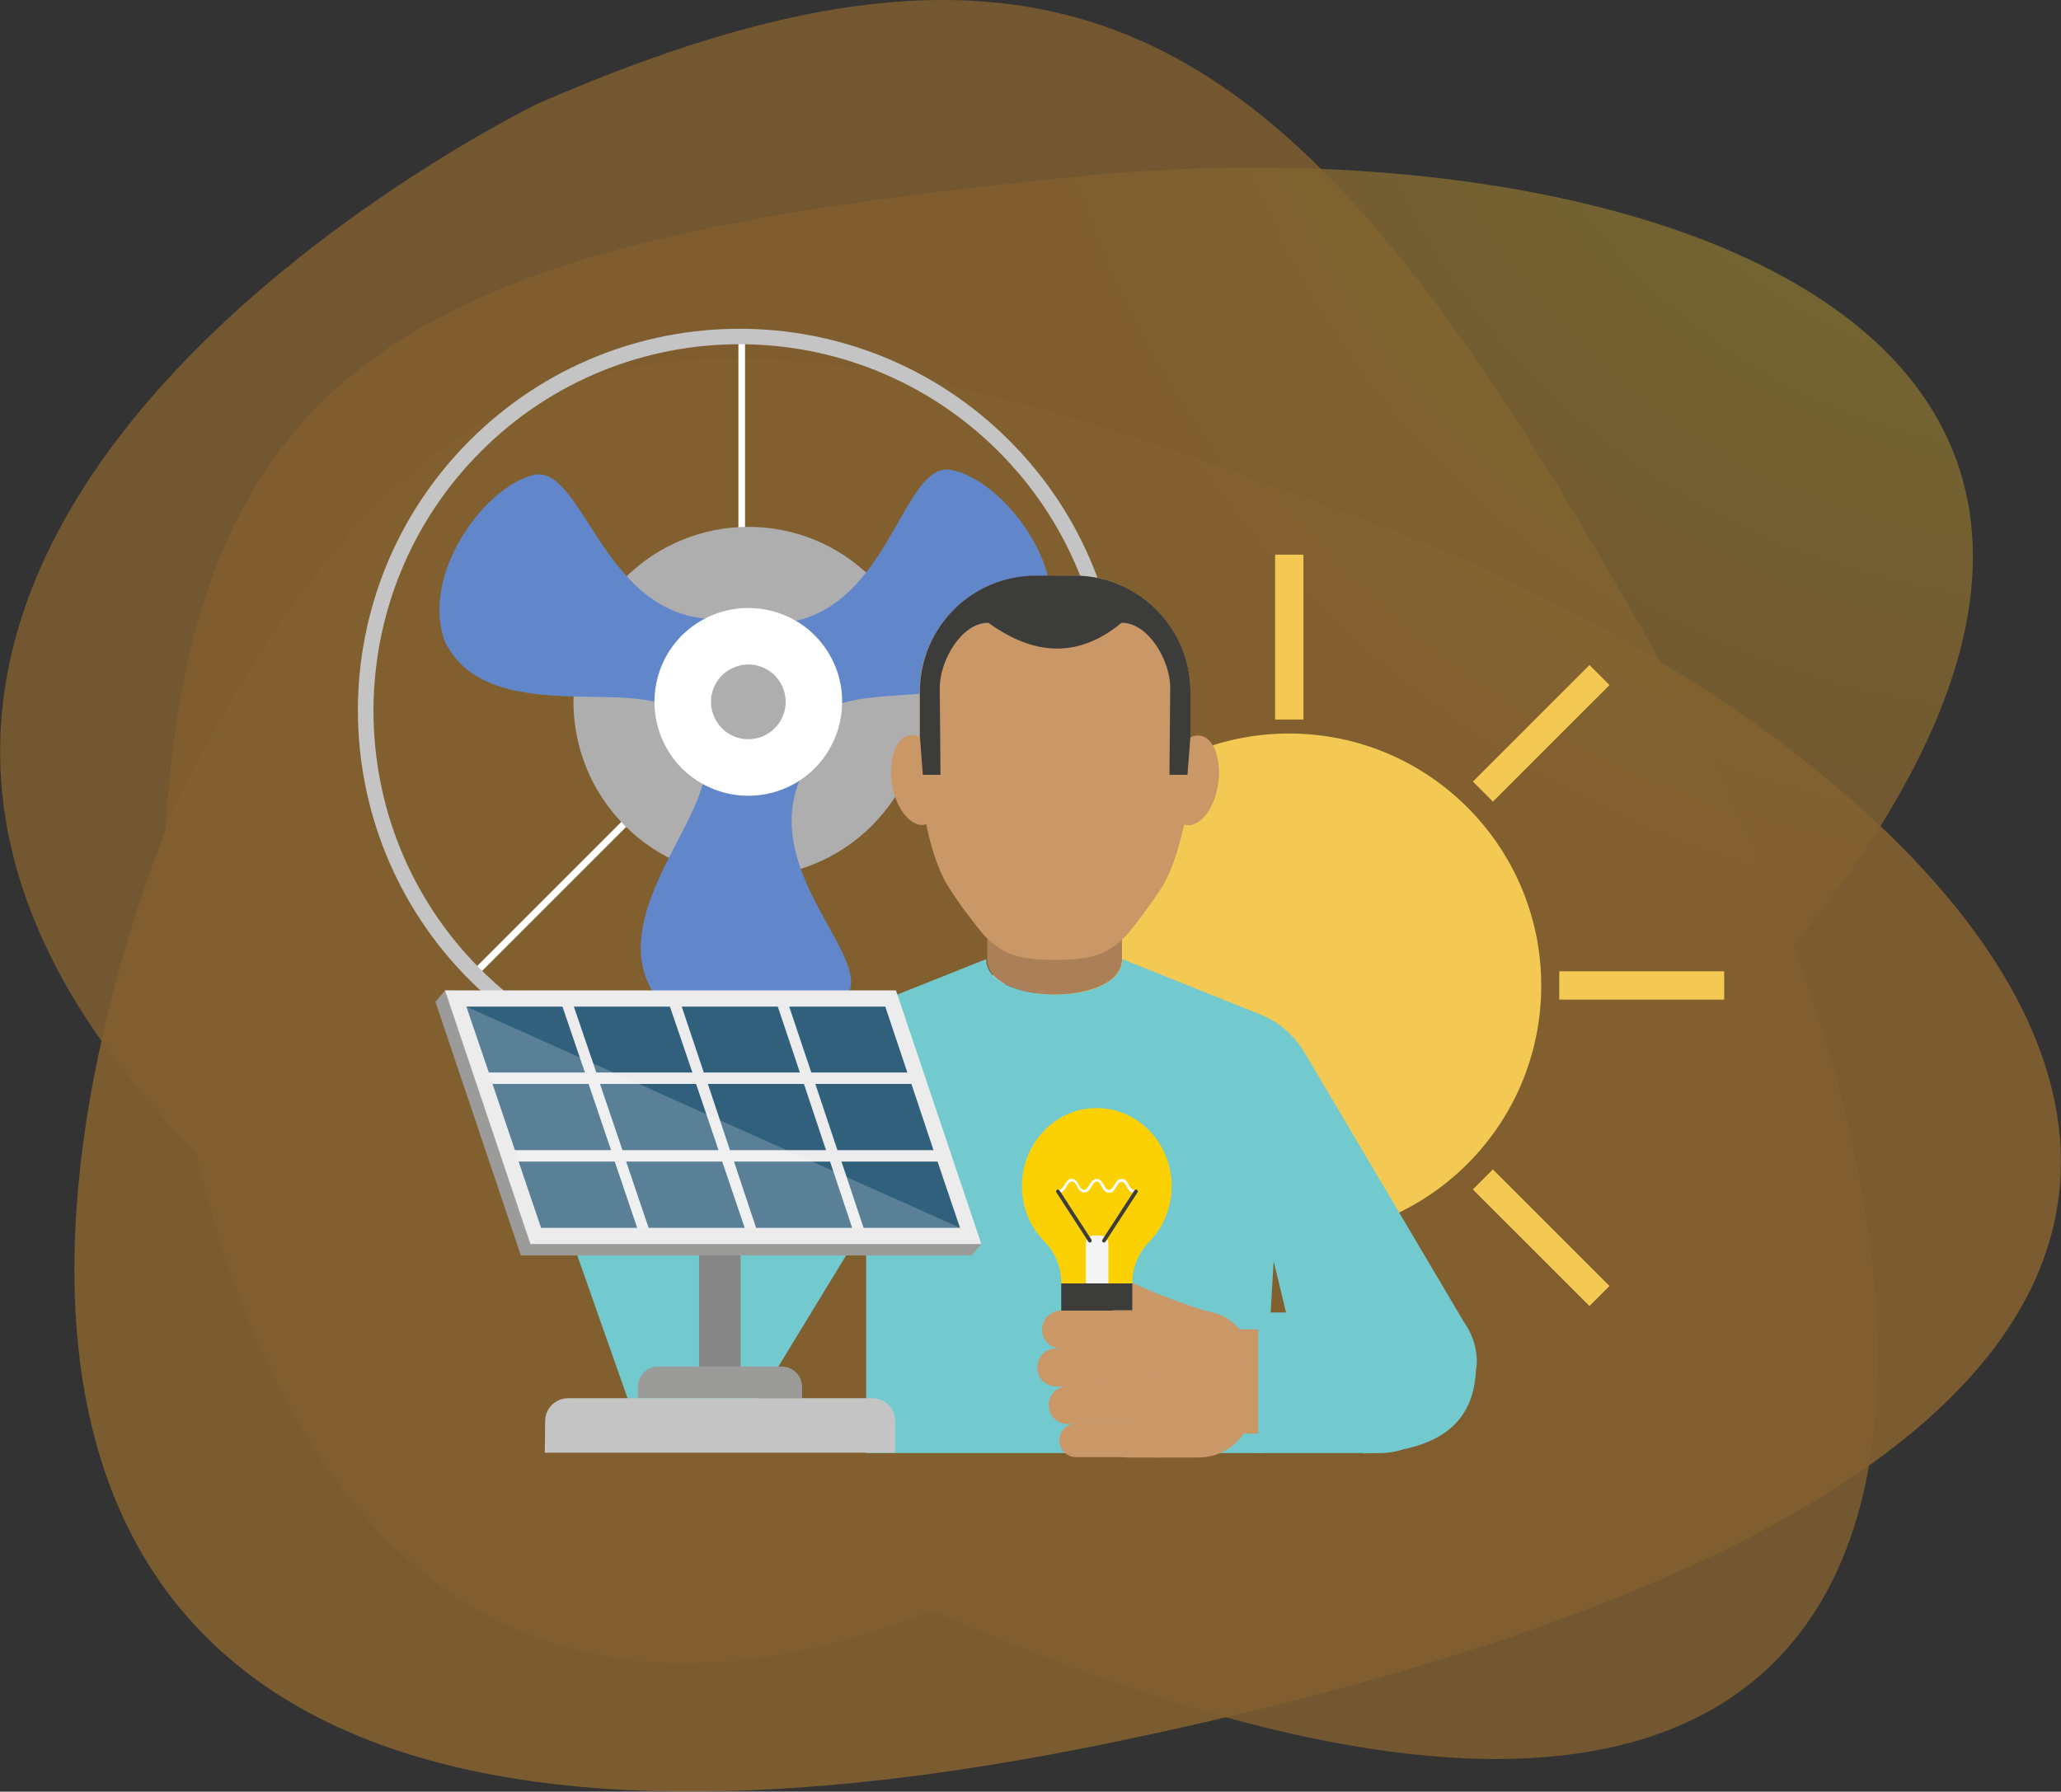 <?xml version="1.0" encoding="UTF-8"?> <!-- Generator: Adobe Illustrator 24.0.1, SVG Export Plug-In . SVG Version: 6.00 Build 0) --> <svg xmlns="http://www.w3.org/2000/svg" xmlns:xlink="http://www.w3.org/1999/xlink" id="OBJECTS" x="0px" y="0px" viewBox="0 0 559.9 486.8" style="enable-background:new 0 0 559.9 486.8;" xml:space="preserve"><rect x="0" y="0" width="559.9" height="486.8" fill="#333333" stroke="none"/> <style type="text/css"> .st0{opacity:0.4;} .st1{opacity:0.8;fill:#F9A129;enable-background:new ;} .st2{opacity:0.9;fill:#F9A129;enable-background:new ;} .st3{opacity:0.8;fill:url(#SVGID_1_);enable-background:new ;} .st4{fill:#F3C953;} .st5{fill:#757575;} .st6{fill:#FFFFFF;} .st7{fill:#AEAEAE;} .st8{fill:#6187CA;} .st9{fill:#C4C4C4;} .st10{fill:#72CACF;} .st11{fill:#AB8059;} .st12{fill:#FDD09F;} .st13{fill:#CA9767;} .st14{fill:#3C3C3B;} .st15{fill-rule:evenodd;clip-rule:evenodd;fill:#CA9767;} .st16{fill:#FBD103;} .st17{fill:#9B9B9A;} .st18{fill:#F4F4F4;} .st19{fill:#868686;} .st20{fill:#ECECEC;} .st21{fill:#31607D;} .st22{opacity:0.2;fill:#FFFFFF;enable-background:new ;} </style> <title>blur_1</title> <g class="st0"> <path class="st1" d="M146,28.2c0,0-349.8,169.7,33.6,373.7S547.9,353,454.8,186.4C360.1,16.8,302.5-40.1,146,28.2z"></path> <path class="st2" d="M48.6,216.8c0,0-154.2,342.1,256.1,256.1s242.7-264.1,70.6-330C200.2,75.9,122.4,69.4,48.6,216.8z"></path> <radialGradient id="SVGID_1_" cx="561.58" cy="526.34" r="649.53" gradientTransform="matrix(1 0 0 -1 0 486)" gradientUnits="userSpaceOnUse"> <stop offset="0" style="stop-color:#F9ED32"></stop> <stop offset="0.14" style="stop-color:#F9D930"></stop> <stop offset="0.42" style="stop-color:#F9A62A"></stop> <stop offset="0.45" style="stop-color:#F9A129"></stop> <stop offset="1" style="stop-color:#F9A129"></stop> </radialGradient> <path class="st3" d="M44.2,252.6c0,0,14.7,361.9,331.6,110.4s95.4-332.7-81.6-315.2C114.1,65.6,44.2,93.5,44.2,252.6z"></path> </g> <rect x="346.4" y="150.7" class="st4" width="7.7" height="44.8"></rect> <rect x="396.4" y="195.4" transform="matrix(0.707 -0.707 0.707 0.707 -18.269 354.466)" class="st4" width="44.8" height="7.7"></rect> <rect x="278" y="176.9" transform="matrix(0.707 -0.707 0.707 0.707 -58.356 257.702)" class="st4" width="7.7" height="44.8"></rect> <rect x="423.6" y="263.9" class="st4" width="44.8" height="7.7"></rect> <rect x="414.9" y="313.9" transform="matrix(0.707 -0.707 0.707 0.707 -115.141 394.588)" class="st4" width="7.7" height="44.8"></rect> <circle class="st4" cx="350.2" cy="267.8" r="68.5"></circle> <rect x="188.9" y="231.5" class="st5" width="24.5" height="84.5"></rect> <rect x="200.6" y="92.5" class="st6" width="1.8" height="74"></rect> <rect x="218.9" y="189.8" class="st6" width="85.1" height="1.8"></rect> <rect x="114.8" y="233.6" transform="matrix(0.707 -0.707 0.707 0.707 -119.31 181.096)" class="st6" width="88.1" height="1.9"></rect> <path class="st7" d="M236.9,224.3c-18.6,18.6-48.7,18.6-67.2,0s-18.6-48.7,0-67.2c18.6-18.6,48.7-18.6,67.2,0 C255.4,175.6,255.4,205.7,236.9,224.3z"></path> <path class="st8" d="M258.6,127.7c-13.5-2.8-16.6,37.8-45.3,41.5l13.5,22.6c13.7-6.1,48.6,2,58-20.1 C290.3,153.2,272.1,130.5,258.6,127.7z"></path> <path class="st8" d="M229.5,271.3c9.4-10.1-23.6-33.8-11.9-60.2l-26.3-0.2c-2,14.9-27,40.5-13,60 C191.3,285.2,220.1,281.4,229.5,271.3z"></path> <path class="st8" d="M144.7,129.1c13.4-3.5,18.6,36.9,47.4,39l-12.3,23.2c-14-5.3-48.5,4.6-59-17.1 C114.3,156.2,131.3,132.6,144.7,129.1z"></path> <path class="st6" d="M216.4,212.6c-12.1,7.2-27.8,3.3-35-8.8c-7.2-12.1-3.3-27.8,8.8-35s27.8-3.3,35,8.8c0,0,0,0,0,0 C232.4,189.7,228.4,205.4,216.4,212.6z"></path> <path class="st7" d="M208.5,199.4c-4.8,2.9-11.1,1.3-13.9-3.5c-2.9-4.8-1.3-11.1,3.5-13.9c4.8-2.9,11.1-1.3,13.9,3.5c0,0,0,0,0,0 C214.9,190.3,213.3,196.5,208.5,199.4C208.5,199.4,208.5,199.4,208.5,199.4z"></path> <path class="st9" d="M127.6,266.3c-40.5-40.5-40.5-106.1,0-146.6s106.1-40.5,146.6,0c40.5,40.5,40.5,106.1,0,146.6 C233.7,306.7,168.1,306.7,127.6,266.3z M271.3,122.7c-38.9-38.9-101.9-38.9-140.7,0s-38.9,101.9,0,140.7s101.9,38.9,140.7,0 c0,0,0,0,0,0C310.1,224.5,310.1,161.6,271.3,122.7z"></path> <path class="st10" d="M175.4,357.5l42.7-70.4c5.3-8.9,16.9-11.9,25.9-6.5c0,0,0,0,0,0l0.3,0.2c8.9,5.3,11.9,16.9,6.5,25.9 c0,0,0,0,0,0l-46.9,77L175.4,357.5z"></path> <path class="st10" d="M401.2,369.2c-0.2-3.6-1.4-7.1-3.5-10L354.4,286c-2.8-4.7-7-8.4-12.1-10.4l-37.4-15c0,6.5-9.3,9.7-18.5,9.6 s-18.5-3.2-18.5-9.6l-32.6,13v121.2H343l3-52.1l2.2,9l9,38l25.1-0.1h0.3c0.1,0-12.5,5.3-12.4,5.3c26.5-0.5,30.4-13.4,30.8-23.1 C401.2,371.5,401.2,369.4,401.2,369.2z"></path> <path class="st11" d="M268.2,260.6L268.2,260.6v-10.3c3.7,4.2,6.9,6.1,12.1,6.7c2,0.2,4.1,0.3,6.1,0.3h0.2c2,0,4.1-0.1,6.1-0.3 c5.3-0.7,8.5-2.5,12.1-6.7v10.3C304.9,273.4,268.2,273.4,268.2,260.6z"></path> <path class="st12" d="M286.6,257.3L286.6,257.3z"></path> <path class="st13" d="M281.3,156.5c-17.4,0-31.5,14.1-31.5,31.5v12.3c-0.4-0.2-0.7-0.3-1.1-0.5c-0.1,0-0.1,0-0.2,0 c-0.5-0.1-0.9-0.1-1.4,0c-1.9,0.3-3.4,2-4.2,4.4c-0.9,2.8-1.1,5.9-0.6,8.8c0.9,5.4,3.6,9.7,6.6,10.8c0.7,0.3,1.4,0.4,2.1,0.3 c0.2-0.1,0.4-0.1,0.6-0.2c1.6,7.7,3.8,13.8,6.6,17.9c2.5,3.9,5.3,7.6,8.2,11.2c1.7,2.1,3.7,3.8,6,5.2c2.3,1.2,4.7,2,7.3,2.2 c2.2,0.3,4.4,0.4,6.6,0.4h0.7c2.2,0,4.4-0.1,6.6-0.4c2.6-0.2,5-1,7.3-2.2c2.3-1.3,4.3-3.1,6-5.1c2.9-3.6,5.6-7.3,8.2-11.2 c2.8-4.1,4.9-10.2,6.6-17.9c0.2,0.1,0.4,0.1,0.6,0.2c0.7,0.1,1.4,0,2.1-0.3c3-1.1,5.7-5.4,6.5-10.8c0.5-2.9,0.3-5.9-0.6-8.8 c-0.8-2.4-2.3-4.1-4.2-4.4c-0.5-0.1-0.9-0.1-1.4,0c-0.1,0-0.1,0-0.2,0c-0.4,0.1-0.8,0.3-1.1,0.5V188c0-17.4-14.1-31.6-31.5-31.6 L281.3,156.5z"></path> <path class="st14" d="M304.7,169.2c7.3,0,13.2,10.3,13.2,17.6l-0.2,23.7h4.9l0.8-10.5V188c0-17.4-14.1-31.6-31.5-31.6h-10.5 c-17.4,0-31.5,14.1-31.5,31.6c0,0,0,0,0,0v12l0.8,10.5h4.8l-0.2-23.7c0-7.3,5.9-17.6,13.2-17.6C280.9,178.2,293,178.9,304.7,169.2z"></path> <path class="st15" d="M335.3,364.2c0,0,0-0.1,0-0.1c0.9-2.8-0.8-5.8-3.6-6.7c-0.1,0-0.3-0.1-0.4-0.1c-11.5-3.3-22.7-7.8-33.2-13.5 c-2.7-1.4-6-0.5-7.5,2.1l0,0.1c-1.5,2.5-0.7,5.8,1.8,7.3c0.1,0.1,0.2,0.1,0.4,0.2c11,6,22.7,10.9,34.8,14.4 C330.8,368.8,334.3,367.1,335.3,364.2z"></path> <rect x="336.9" y="361.2" class="st13" width="9.8" height="28.3"></rect> <path class="st10" d="M341.8,356.6H375c10.4,0,18.9,8.4,18.9,18.9c0,0,0,0,0,0v0.4c0,10.4-8.4,18.9-18.9,18.9c0,0,0,0,0,0h-33.2 V356.6z"></path> <path class="st14" d="M331.9,271.3c0,0.1,0.1,0.1,0.1,0.2v-0.3L331.9,271.3z"></path> <path class="st14" d="M302,365.9c0,0.9-1.8,1.6-4,1.6s-4-0.7-4-1.6s1.8-1.6,4-1.6S302,365,302,365.9z"></path> <rect x="288.3" y="348.7" class="st14" width="19.3" height="14.9"></rect> <path class="st16" d="M318.3,322.3c0-12.5-10.4-22.5-22.7-21.1c-8.9,1-16.2,8.3-17.7,17.5c-1.1,6.8,1,13.7,5.8,18.6 c2.9,2.9,4.6,6.9,4.6,11.1v0.3h19.3v-0.2c0-4.2,1.7-8.1,4.6-11.1C316.1,333.4,318.3,327.9,318.3,322.3z"></path> <polygon class="st17" points="302,366 294,366 288.3,363.6 307.6,363.6 "></polygon> <path class="st6" d="M291.1,320.3c1.1,0,1.6,0.9,2,1.7s0.8,1.3,1.4,1.3s0.9-0.5,1.4-1.3s1-1.7,2-1.7s1.6,0.9,2,1.7s0.8,1.3,1.4,1.3 s0.9-0.5,1.4-1.3s1-1.7,2-1.7s1.6,0.9,2,1.7s0.8,1.3,1.4,1.3c0.2,0,0.4,0.2,0.4,0.4s-0.2,0.4-0.4,0.4c-1.1,0-1.6-0.9-2-1.7 s-0.8-1.3-1.4-1.3s-0.9,0.5-1.4,1.3s-1,1.7-2,1.7s-1.6-0.9-2-1.7s-0.7-1.4-1.3-1.4s-0.9,0.5-1.4,1.3s-1,1.7-2,1.7s-1.6-0.9-2-1.7 s-0.8-1.3-1.4-1.3s-0.9,0.5-1.4,1.3s-1,1.7-2,1.7c-0.2,0-0.4-0.2-0.4-0.4s0.2-0.4,0.4-0.4c0.6,0,0.9-0.5,1.4-1.3 S290.1,320.3,291.1,320.3z"></path> <path class="st18" d="M298.7,335.7h-1.4c-1.2-0.1-2.2,0.7-2.3,1.9v11.1h6.1v-11.1C300.9,336.5,299.8,335.6,298.7,335.7z"></path> <path class="st14" d="M296.1,337.6c-0.2,0-0.3-0.1-0.4-0.2l-8.7-13.4c-0.2-0.2-0.1-0.5,0.1-0.7c0.2-0.2,0.5-0.1,0.7,0.1l8.7,13.4 c0.1,0.2,0.1,0.5-0.1,0.7C296.3,337.6,296.2,337.6,296.1,337.6z"></path> <path class="st14" d="M299.9,337.6c-0.1,0-0.2,0-0.3-0.1c-0.2-0.1-0.3-0.5-0.1-0.7l8.7-13.4c0.2-0.2,0.5-0.3,0.7-0.1 c0.2,0.2,0.3,0.5,0.1,0.7l-8.7,13.4C300.2,337.5,300,337.6,299.9,337.6z"></path> <path class="st13" d="M288.2,356.1h17.7c2.8,0,5.1,2.3,5.1,5.1v0.1c0,2.8-2.3,5.1-5.1,5.1h-17.7c-2.8,0-5.1-2.3-5.1-5.1v-0.1 C283.1,358.4,285.4,356.1,288.2,356.1z"></path> <path class="st13" d="M286.9,366.4h18.9c2.8,0,5.1,2.3,5.1,5.1v0.1c0,2.8-2.3,5.1-5.1,5.1h-18.9c-2.8,0-5.1-2.3-5.1-5.1v-0.1 C281.8,368.6,284.1,366.4,286.9,366.4z"></path> <path class="st13" d="M290,376.6h15.9c2.8,0,5.1,2.3,5.1,5.1v0.1c0,2.8-2.3,5.1-5.1,5.1H290c-2.8,0-5.1-2.3-5.1-5.1v-0.1 C284.9,378.9,287.2,376.6,290,376.6z"></path> <path class="st13" d="M292.3,386.8h14.1c2.5,0,4.5,2,4.5,4.5v0.1c0,2.5-2,4.5-4.5,4.5h-14.1c-2.5,0-4.5-2-4.5-4.5v-0.1 C287.8,388.8,289.8,386.8,292.3,386.8z"></path> <path class="st15" d="M340.5,381v-10c0-8.2-6.7-14.9-14.9-14.9c0,0,0,0,0,0h-12.2V396h12.2C333.9,396,340.5,389.3,340.5,381 C340.5,381.1,340.5,381.1,340.5,381z"></path> <path class="st15" d="M315.2,396h-9.1c-2.5,0-4.5-2-4.5-4.5c0,0,0,0,0,0v-0.1c0-2.5,2-4.5,4.5-4.5c0,0,0,0,0,0h-1.6 c-2.8,0-5.1-2.3-5.1-5.1c0,0,0,0,0,0v-0.1c0-2.8,2.3-5.1,5.1-5.1c0,0,0,0,0,0H303c-2.8,0-5.1-2.3-5.1-5.1v-0.1 c0-2.8,2.3-5.1,5.1-5.1c0,0,0,0,0,0c-2.8,0-5.1-2.3-5.1-5.1c0,0,0,0,0,0v-0.1c0-2.8,2.3-5.1,5.1-5.1h12.3L315.2,396z"></path> <path class="st10" d="M183.8,304.6l22.4,62c3.5,9.8-1.6,20.6-11.4,24.1c0,0,0,0,0,0l-0.4,0.1c-9.8,3.5-20.6-1.6-24.1-11.4L148.7,318 L183.8,304.6z"></path> <path class="st15" d="M137,286.1l5.4,3c2.3,1.3,5.2,0.5,6.5-1.8c0,0,0,0,0,0v-0.1c1.3-2.3,0.5-5.2-1.8-6.5l-5.4-3 C136.5,274.6,131.5,282.4,137,286.1z"></path> <rect x="189.9" y="299.9" class="st19" width="11.3" height="71.4"></rect> <polygon class="st17" points="141.5,341.1 264,341.1 266.6,338 240.8,272.2 120.9,269.1 118.3,272.2 "></polygon> <polygon class="st20" points="144.1,338 266.6,338 243.4,269.1 120.9,269.1 "></polygon> <polygon class="st21" points="240.5,273.5 214.4,273.5 220.4,291.4 246.5,291.4 "></polygon> <polygon class="st21" points="211.3,273.5 185.2,273.5 191.2,291.4 217.3,291.4 "></polygon> <polygon class="st21" points="182,273.5 155.9,273.5 162,291.4 188.1,291.4 "></polygon> <polygon class="st21" points="152.8,273.5 126.7,273.5 132.8,291.4 158.9,291.4 "></polygon> <polygon class="st21" points="247.6,294.5 221.5,294.5 227.5,312.5 253.6,312.5 "></polygon> <polygon class="st21" points="218.4,294.5 192.3,294.5 198.3,312.5 224.4,312.5 "></polygon> <polygon class="st21" points="189.1,294.5 163,294.5 169.1,312.5 195.2,312.5 "></polygon> <polygon class="st21" points="159.9,294.5 133.8,294.5 139.9,312.5 166,312.5 "></polygon> <polygon class="st21" points="254.7,315.6 228.6,315.6 234.6,333.6 260.8,333.6 "></polygon> <polygon class="st21" points="225.5,315.6 199.4,315.6 205.4,333.6 231.5,333.6 "></polygon> <polygon class="st21" points="196.2,315.6 170.1,315.6 176.2,333.6 202.3,333.6 "></polygon> <polygon class="st21" points="167,315.6 140.9,315.6 147,333.6 173.1,333.6 "></polygon> <path class="st17" d="M178.8,371.3h33.6c3,0,5.5,2.5,5.5,5.5v3.1h-44.6v-3.1C173.3,373.8,175.7,371.3,178.8,371.3z"></path> <path class="st9" d="M148,394.7h95.2v-8.6c0-3.4-2.8-6.2-6.2-6.2c0,0,0,0,0,0h-82.7c-3.4,0-6.2,2.8-6.2,6.2c0,0,0,0,0,0L148,394.7z"></path> <polygon class="st22" points="126.7,273.5 260.8,333.6 147,333.6 "></polygon> </svg> 